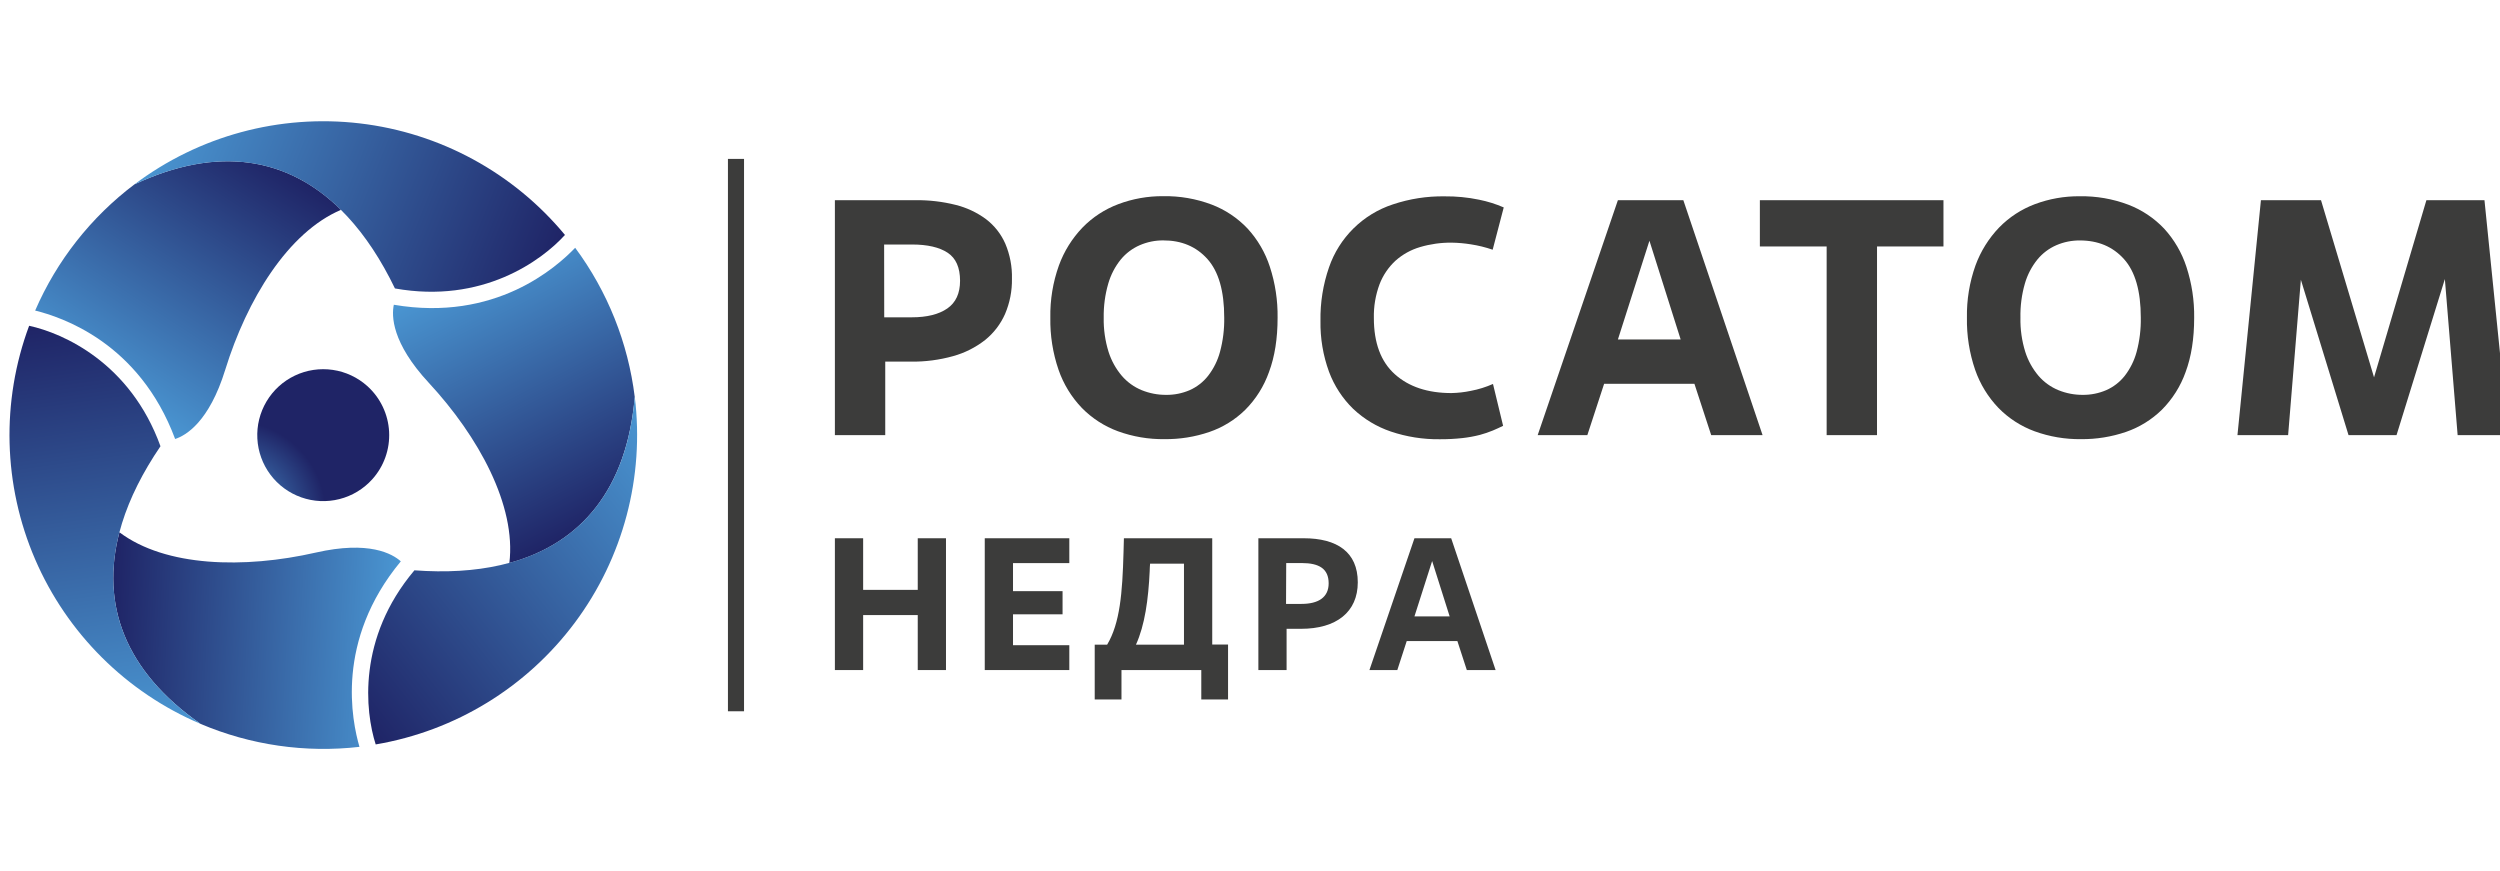 <?xml version="1.0" encoding="UTF-8"?> <svg xmlns="http://www.w3.org/2000/svg" width="132" height="46" viewBox="0 0 132 46" fill="none"><g clip-path="url(#clip0_48_2)"><path d="M19.655 25.307C19.194 25.819 18.591 26.183 17.923 26.352C17.255 26.522 16.552 26.489 15.903 26.259C15.253 26.029 14.687 25.611 14.275 25.059C13.863 24.507 13.624 23.845 13.588 23.157C13.552 22.468 13.722 21.785 14.074 21.193C14.427 20.601 14.947 20.127 15.569 19.831C16.192 19.535 16.888 19.43 17.57 19.53C18.251 19.629 18.888 19.929 19.4 20.39C20.085 21.009 20.497 21.874 20.545 22.796C20.593 23.718 20.273 24.621 19.655 25.307Z" fill="url(#paint0_radial_48_2)"></path><path d="M7.101 9.733C4.806 11.464 2.999 13.76 1.856 16.398C3.233 16.737 7.351 18.078 9.247 23.179C9.816 22.994 11.042 22.28 11.894 19.519C13.035 15.826 15.199 12.271 18.006 11.079C15.207 8.313 11.518 7.66 7.101 9.733Z" fill="url(#paint1_linear_48_2)"></path><path d="M29.83 12.405C27.112 9.122 23.233 7.013 19 6.515C14.767 6.018 10.505 7.171 7.1 9.735C13.232 6.857 17.959 9.231 20.853 15.23C25.465 16.056 28.596 13.764 29.83 12.405Z" fill="url(#paint2_linear_48_2)"></path><path d="M10.589 38.221C13.234 39.344 16.125 39.762 18.98 39.434C18.585 38.072 17.686 33.83 21.163 29.639C20.717 29.239 19.485 28.534 16.67 29.177C12.9 30.035 8.742 29.938 6.305 28.104C5.306 31.912 6.586 35.432 10.589 38.221Z" fill="url(#paint3_linear_48_2)"></path><path d="M1.538 17.201C0.054 21.196 0.166 25.61 1.852 29.525C3.538 33.44 6.667 36.554 10.59 38.221C5.032 34.349 4.724 29.069 8.473 23.562C6.883 19.156 3.331 17.59 1.538 17.201Z" fill="url(#paint4_linear_48_2)"></path><path d="M33.514 20.957C33.164 18.105 32.08 15.392 30.369 13.083C29.387 14.106 26.16 17.007 20.794 16.091C20.671 16.676 20.678 18.096 22.641 20.213C25.27 23.048 27.265 26.699 26.894 29.727C30.692 28.687 33.1 25.819 33.514 20.957Z" fill="url(#paint5_linear_48_2)"></path><path d="M19.837 39.306C24.041 38.594 27.808 36.289 30.356 32.87C32.904 29.452 34.036 25.182 33.516 20.95C32.942 27.7 28.524 30.607 21.881 30.113C18.856 33.7 19.278 37.56 19.837 39.306Z" fill="url(#paint6_linear_48_2)"></path><path d="M39.285 8.39H38.435V37.555H39.285V8.39Z" fill="#3C3C3B"></path><path d="M46.741 22.974H44.082V10.57H48.353C49.062 10.562 49.77 10.645 50.458 10.818C51.036 10.961 51.581 11.217 52.061 11.571C52.505 11.909 52.855 12.355 53.08 12.866C53.327 13.451 53.447 14.082 53.431 14.716C53.442 15.355 53.318 15.99 53.067 16.578C52.831 17.113 52.471 17.584 52.015 17.951C51.515 18.343 50.943 18.632 50.331 18.802C49.605 19.005 48.854 19.104 48.099 19.094H46.741V22.974ZM46.687 16.754H48.14C48.944 16.754 49.57 16.598 50.019 16.287C50.468 15.975 50.692 15.487 50.691 14.824C50.691 14.127 50.473 13.634 50.037 13.345C49.6 13.056 48.974 12.911 48.158 12.91H46.682L46.687 16.754Z" fill="#3C3C3B"></path><path d="M61.484 23.187C60.647 23.198 59.816 23.057 59.029 22.771C58.31 22.507 57.659 22.086 57.123 21.54C56.572 20.966 56.152 20.279 55.892 19.528C55.588 18.642 55.441 17.709 55.458 16.773C55.441 15.835 55.594 14.901 55.91 14.017C56.182 13.268 56.608 12.585 57.161 12.01C57.692 11.466 58.336 11.046 59.048 10.779C59.804 10.494 60.606 10.352 61.414 10.358C62.288 10.343 63.157 10.493 63.974 10.801C64.694 11.075 65.342 11.508 65.871 12.067C66.404 12.648 66.806 13.337 67.049 14.087C67.332 14.955 67.47 15.864 67.457 16.776C67.457 17.874 67.307 18.828 67.005 19.637C66.74 20.391 66.311 21.075 65.747 21.64C65.21 22.166 64.562 22.566 63.851 22.809C63.089 23.069 62.289 23.196 61.484 23.187ZM61.573 20.849C62.001 20.854 62.424 20.769 62.817 20.6C63.197 20.43 63.531 20.171 63.788 19.843C64.079 19.467 64.293 19.037 64.416 18.577C64.575 17.988 64.649 17.379 64.639 16.77C64.639 15.367 64.343 14.336 63.752 13.677C63.162 13.018 62.382 12.69 61.414 12.693C60.99 12.691 60.571 12.777 60.182 12.945C59.793 13.114 59.45 13.372 59.18 13.698C58.875 14.075 58.65 14.508 58.516 14.974C58.347 15.558 58.266 16.165 58.276 16.773C58.264 17.385 58.351 17.996 58.533 18.581C58.681 19.045 58.919 19.475 59.235 19.847C59.519 20.176 59.877 20.434 60.28 20.6C60.69 20.767 61.13 20.852 61.573 20.849Z" fill="#3C3C3B"></path><path d="M79.364 22.483C79.198 22.566 79.018 22.648 78.824 22.73C78.599 22.823 78.368 22.901 78.133 22.964C77.83 23.041 77.523 23.097 77.212 23.131C76.814 23.174 76.415 23.195 76.015 23.192C75.139 23.203 74.267 23.065 73.437 22.785C72.696 22.534 72.018 22.126 71.449 21.589C70.884 21.039 70.448 20.37 70.172 19.63C69.858 18.769 69.705 17.858 69.721 16.941C69.705 15.98 69.857 15.024 70.172 14.115C70.439 13.339 70.882 12.636 71.466 12.059C72.05 11.483 72.76 11.049 73.54 10.793C74.422 10.497 75.348 10.353 76.278 10.367C76.888 10.361 77.497 10.42 78.095 10.544C78.542 10.634 78.978 10.77 79.397 10.952L78.813 13.185C78.438 13.056 78.052 12.961 77.661 12.901C77.327 12.847 76.989 12.817 76.651 12.812C76.084 12.806 75.52 12.885 74.977 13.046C74.497 13.187 74.055 13.432 73.682 13.765C73.31 14.109 73.022 14.534 72.84 15.008C72.628 15.578 72.526 16.184 72.54 16.793C72.54 18.107 72.909 19.096 73.647 19.759C74.385 20.422 75.381 20.754 76.633 20.754C76.979 20.747 77.323 20.708 77.661 20.637C78.063 20.561 78.455 20.439 78.83 20.273L79.364 22.483Z" fill="#3C3C3B"></path><path d="M89.465 20.263H84.698L83.812 22.974H81.19L85.425 10.57H88.88L93.063 22.974H90.351L89.465 20.263ZM85.425 17.925H88.739L87.09 12.711L85.425 17.925Z" fill="#3C3C3B"></path><path d="M99.106 22.974H96.447V13.015H92.921V10.57H102.615V13.015H99.107L99.106 22.974Z" fill="#3C3C3B"></path><path d="M109.88 23.187C109.043 23.198 108.211 23.057 107.425 22.771C106.706 22.507 106.056 22.087 105.52 21.54C104.969 20.966 104.549 20.279 104.288 19.528C103.984 18.642 103.837 17.709 103.854 16.773C103.837 15.835 103.99 14.901 104.305 14.017C104.578 13.268 105.004 12.585 105.556 12.01C106.088 11.466 106.732 11.046 107.443 10.779C108.2 10.496 109.001 10.355 109.809 10.362C110.683 10.348 111.552 10.498 112.37 10.806C113.089 11.08 113.737 11.513 114.267 12.072C114.799 12.653 115.2 13.342 115.444 14.092C115.727 14.96 115.865 15.868 115.852 16.781C115.852 17.879 115.702 18.832 115.401 19.642C115.135 20.392 114.706 21.073 114.144 21.637C113.607 22.162 112.959 22.562 112.249 22.806C111.486 23.066 110.685 23.195 109.88 23.187ZM109.969 20.849C110.395 20.853 110.818 20.768 111.209 20.6C111.591 20.432 111.925 20.174 112.183 19.847C112.475 19.471 112.689 19.04 112.813 18.581C112.971 17.991 113.045 17.383 113.034 16.773C113.034 15.37 112.739 14.339 112.148 13.681C111.557 13.022 110.778 12.694 109.81 12.696C109.387 12.693 108.967 12.778 108.579 12.945C108.19 13.114 107.847 13.371 107.578 13.698C107.273 14.075 107.047 14.508 106.913 14.974C106.745 15.558 106.667 16.165 106.679 16.773C106.666 17.385 106.753 17.996 106.935 18.581C107.083 19.045 107.321 19.475 107.636 19.847C107.921 20.176 108.279 20.434 108.682 20.6C109.09 20.767 109.528 20.851 109.969 20.849Z" fill="#3C3C3B"></path><path d="M132.439 22.974H129.763L129.089 14.734L126.537 22.974H124.002L121.486 14.77L120.813 22.974H118.138L119.377 10.57H122.549L125.349 19.924L128.114 10.57H131.18L132.439 22.974Z" fill="#3C3C3B"></path><path d="M49.948 35.379H48.457V32.476H45.574V35.379H44.082V28.42H45.574V31.145H48.457V28.42H49.948V35.379Z" fill="#3C3C3B"></path><path d="M56.46 35.379H51.995V28.42H56.46V29.732H53.487V31.213H56.103V32.436H53.487V34.067H56.46V35.379Z" fill="#3C3C3B"></path><path d="M64.841 36.931H63.428V35.379H59.214V36.931H57.801V34.037H58.458C59.134 32.904 59.263 31.313 59.322 29.165L59.342 28.42H64.006V34.032H64.841V36.931ZM62.514 34.037V29.762H60.724C60.715 29.831 60.704 30.09 60.704 30.149C60.635 31.651 60.446 33.013 59.979 34.037H62.514Z" fill="#3C3C3B"></path><path d="M67.932 35.379H66.442V28.42H68.837C70.591 28.42 71.691 29.145 71.691 30.746C71.691 32.317 70.557 33.201 68.698 33.201H67.932V35.379ZM67.903 31.886H68.721C69.616 31.886 70.153 31.535 70.153 30.802C70.153 30.027 69.646 29.729 68.731 29.729H67.912L67.903 31.886Z" fill="#3C3C3B"></path><path d="M76.95 33.849H74.275L73.778 35.379H72.306L74.683 28.42H76.622L78.968 35.379H77.448L76.95 33.849ZM74.683 32.546H76.542L75.617 29.623L74.683 32.546Z" fill="#3C3C3B"></path></g><defs><radialGradient id="paint0_radial_48_2" cx="0" cy="0" r="1" gradientUnits="userSpaceOnUse" gradientTransform="translate(12.34 27.09) scale(4.855 4.855)"><stop stop-color="#4A96D2"></stop><stop offset="1" stop-color="#1F2466"></stop></radialGradient><linearGradient id="paint1_linear_48_2" x1="5.317" y1="20.631" x2="13.556" y2="7.943" gradientUnits="userSpaceOnUse"><stop stop-color="#4A96D2"></stop><stop offset="1" stop-color="#1F2466"></stop></linearGradient><linearGradient id="paint2_linear_48_2" x1="8.606" y1="6.008" x2="29.073" y2="14.278" gradientUnits="userSpaceOnUse"><stop stop-color="#4A96D2"></stop><stop offset="1" stop-color="#1F2466"></stop></linearGradient><linearGradient id="paint3_linear_48_2" x1="20.916" y1="34.318" x2="5.811" y2="33.526" gradientUnits="userSpaceOnUse"><stop stop-color="#4A96D2"></stop><stop offset="1" stop-color="#1F2466"></stop></linearGradient><linearGradient id="paint4_linear_48_2" x1="6.611" y1="38.781" x2="3.538" y2="16.919" gradientUnits="userSpaceOnUse"><stop stop-color="#4A96D2"></stop><stop offset="1" stop-color="#1F2466"></stop></linearGradient><linearGradient id="paint5_linear_48_2" x1="24.968" y1="13.964" x2="31.837" y2="27.443" gradientUnits="userSpaceOnUse"><stop stop-color="#4A96D2"></stop><stop offset="1" stop-color="#1F2466"></stop></linearGradient><linearGradient id="paint6_linear_48_2" x1="35.987" y1="24.122" x2="18.591" y2="37.714" gradientUnits="userSpaceOnUse"><stop stop-color="#4A96D2"></stop><stop offset="1" stop-color="#1F2466"></stop></linearGradient><clipPath id="clip0_48_2"><rect width="132" height="46" fill="white"></rect></clipPath></defs></svg> 